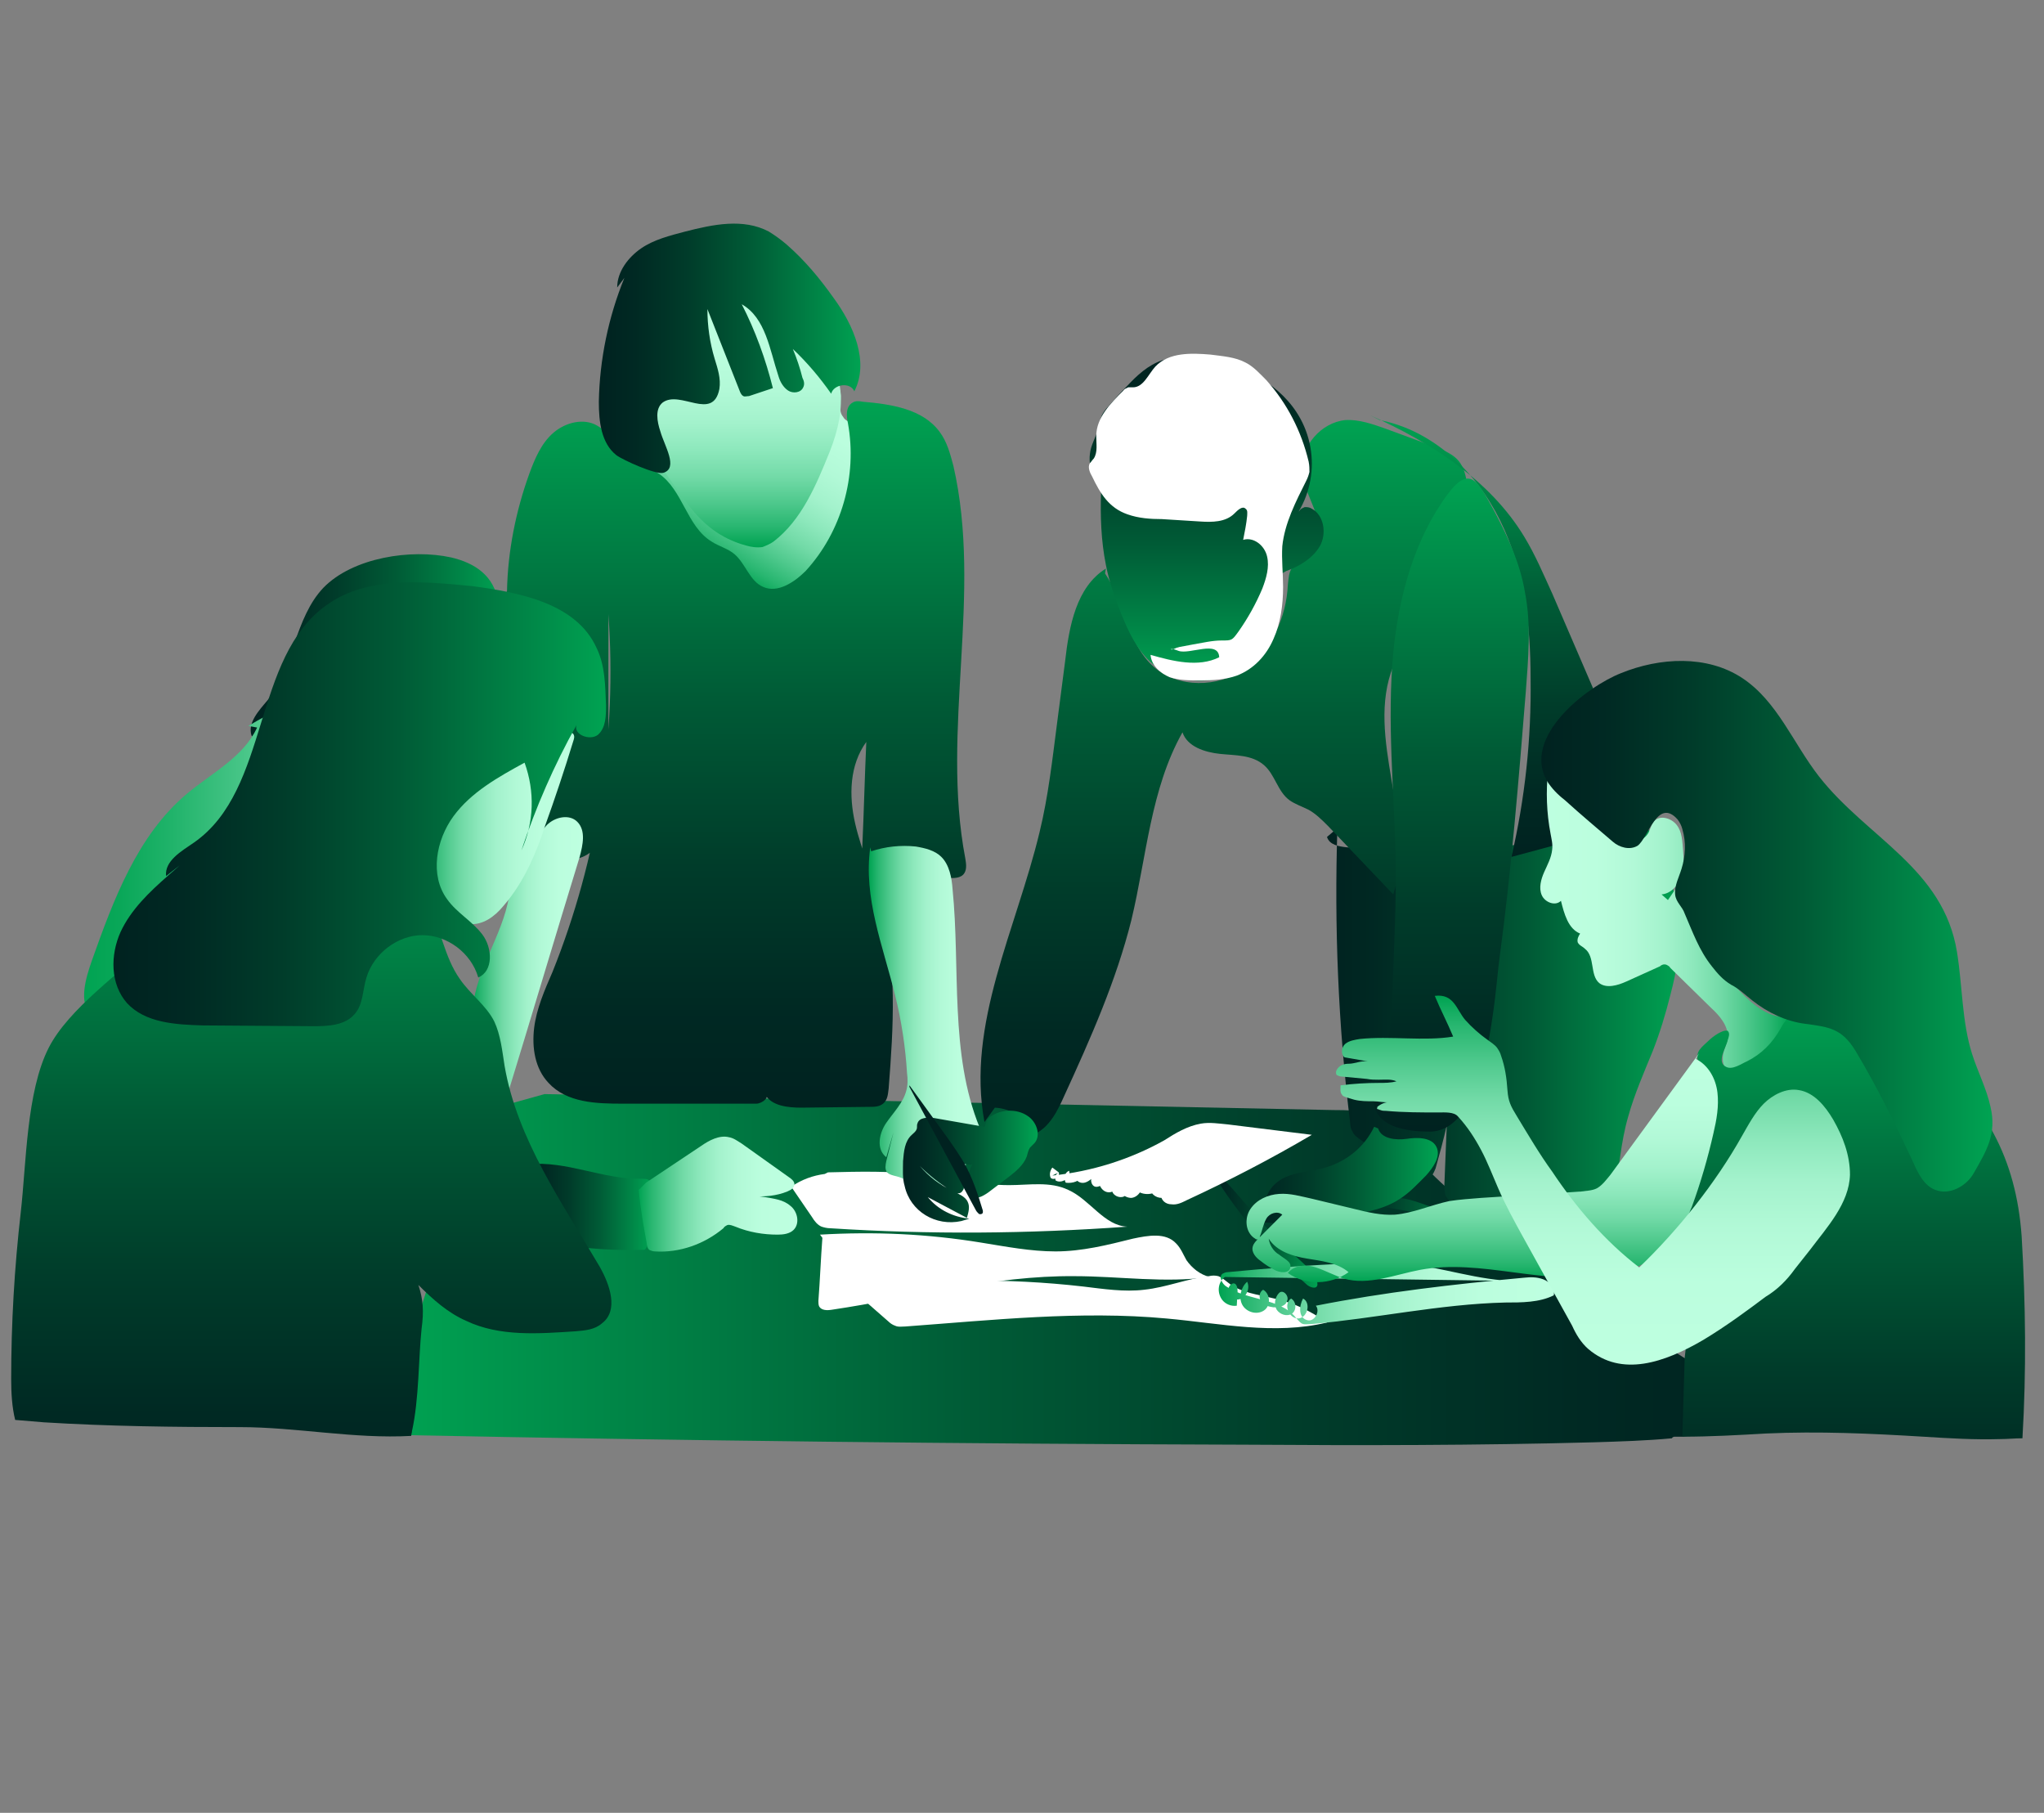 <?xml version="1.0" encoding="UTF-8"?>
<!-- Generator: Adobe Illustrator 27.1.0, SVG Export Plug-In . SVG Version: 6.00 Build 0)  -->
<svg xmlns="http://www.w3.org/2000/svg" xmlns:xlink="http://www.w3.org/1999/xlink" version="1.1" id="Calque_1" x="0px" y="0px" viewBox="0 0 256 227" style="enable-background:new 0 0 256 227;" xml:space="preserve">
<rect x="0" y="0" width="256" height="227" fill="#808080" stroke="none"/>
<style type="text/css">
	.st0{fill:url(#SVGID_1_);}
	.st1{fill:url(#SVGID_00000085941551367363339810000010313783391664605626_);}
	.st2{fill:url(#SVGID_00000106861317638718922640000012419938683125728903_);}
	.st3{fill:url(#SVGID_00000155147814690049499030000018337416743504840086_);}
	.st4{fill:url(#SVGID_00000059287151939140727980000012085673916188343446_);}
	.st5{fill:url(#SVGID_00000152235677712876758220000018085784904949058747_);}
	.st6{fill:url(#SVGID_00000024002452707181791340000000025203520153820820_);}
	.st7{fill:url(#SVGID_00000134213367786032179750000018297281522581210552_);}
	.st8{fill:url(#SVGID_00000099627032488759184530000004539097680241645238_);}
	.st9{fill:#FFFFFF;}
	.st10{fill:url(#SVGID_00000076587128920751476970000013417908201968848561_);}
	.st11{fill:url(#SVGID_00000176722371545345701720000011376089865980226457_);}
	.st12{fill:url(#SVGID_00000094588319879280915730000013851282980067710102_);}
	.st13{fill:url(#SVGID_00000085957137734031360830000015194116242219090324_);}
	.st14{fill:url(#SVGID_00000159453621177650488380000005742355926234034573_);}
	.st15{fill:url(#SVGID_00000040555987017767475330000007385799001038742462_);}
	.st16{fill:url(#SVGID_00000095309624610688454980000000212764920882646444_);}
	.st17{fill:url(#SVGID_00000106854838517540254210000012357851056457475755_);}
	.st18{fill:url(#SVGID_00000041980856186877669250000007044599909846347144_);}
	.st19{fill:url(#SVGID_00000178905342156480454330000009259510782928922511_);}
	.st20{fill:url(#SVGID_00000145757798777284243210000014640571308955217811_);}
	.st21{fill:url(#SVGID_00000095315630540231445600000016215804058411648143_);}
	.st22{fill:url(#SVGID_00000067193720621445893720000002266452387047935890_);}
	.st23{fill:url(#SVGID_00000182496362302639505670000015227072632843000480_);}
	.st24{fill:url(#SVGID_00000099635261550001404450000002796271047376990594_);}
	.st25{fill:url(#SVGID_00000132079622821277625350000017090962448265642650_);}
	.st26{fill:url(#SVGID_00000129170679904168625090000002618205151279122325_);}
	.st27{fill:url(#SVGID_00000057121693447954614260000016907391034308048544_);}
	.st28{fill:url(#SVGID_00000099625874444367656360000013134555034753448065_);}
	.st29{fill:url(#SVGID_00000021090503736935055320000012493488757093975742_);}
	.st30{fill:url(#SVGID_00000097464314674802758690000010039973949097853327_);}
	.st31{fill:url(#SVGID_00000142160869715201673520000001755418823345959854_);}
	.st32{fill:#002220;}
	.st33{fill:none;}
</style>
<linearGradient id="SVGID_1_" gradientUnits="userSpaceOnUse" x1="89.555" y1="156.87" x2="103.469" y2="180.97" gradientTransform="matrix(1 0 0 -1 0 228)">
	<stop offset="0" style="stop-color:#00A352"></stop>
	<stop offset="8.000000e-02" style="stop-color:#28B670"></stop>
	<stop offset="0.18" style="stop-color:#4FC98D"></stop>
	<stop offset="0.28" style="stop-color:#72DAA7"></stop>
	<stop offset="0.39" style="stop-color:#8DE8BC"></stop>
	<stop offset="0.5" style="stop-color:#A3F2CC"></stop>
	<stop offset="0.63" style="stop-color:#B2F9D7"></stop>
	<stop offset="0.78" style="stop-color:#BBFEDE"></stop>
	<stop offset="1" style="stop-color:#BEFFE0"></stop>
</linearGradient>
<path class="st0" d="M89.4,59.2l-5.5-0.5c-0.4,0-0.9-0.1-1.2,0.1C82.3,59,82.1,59.5,82,60c-0.2,1.5,0.7,3,1.9,4s2.5,1.7,3.7,2.7  c1.6,1.3,2.7,3.1,3.9,4.7c1.3,1.6,2.9,3.1,4.9,3.4c2.1,0.4,4.2-0.5,5.8-1.9c1.5-1.4,2.6-3.4,3.3-5.3c1.3-3.1,2-6.3,2.3-9.7  c0.2-1.8,0.1-3.8-1.3-4.9c-0.3-0.3-0.7-0.4-0.9-0.8c-0.6-0.7-0.3-1.7-0.3-2.6s-0.5-2.1-1.4-1.9c0.1,3.9-0.1,7.9-1.8,11.3  c-1,2-2.5,3.7-4.3,5c-0.7,0.5-1.4,0.9-2.2,0.9c-1.5,0.1-2.8-1.1-3.6-2.3c-0.9-1.2-1.6-2.6-3-3.4"></path>
<linearGradient id="SVGID_00000073717079610116129630000003882093511049861557_" gradientUnits="userSpaceOnUse" x1="222.71" y1="69.033" x2="49.125" y2="69.033" gradientTransform="matrix(1 0 0 -1 0 228)">
	<stop offset="0" style="stop-color:#002220"></stop>
	<stop offset="0.14" style="stop-color:#002923"></stop>
	<stop offset="0.34" style="stop-color:#003C2A"></stop>
	<stop offset="0.58" style="stop-color:#005B36"></stop>
	<stop offset="0.84" style="stop-color:#008647"></stop>
	<stop offset="1" style="stop-color:#00A352"></stop>
</linearGradient>
<path style="fill:url(#SVGID_00000073717079610116129630000003882093511049861557_);" d="M209.8,179.9c0.3,0,0.6,0,0.9,0  c4.1-0.5,8.1-1.3,12-2.7c-12-7-23.6-14.7-34.7-23c-3.7-2.8-7.5-5.7-10.7-9.4c-1.7-1.9-3.3-4-5.3-5c-1.6-0.8-3.3-0.8-5-0.8L68.2,137  l-4.3,1.2c-6.8,11.6-11.8,25-14.6,39.1c-0.1,0.6-0.2,1.4,0.1,1.9c0.3,0.4,0.8,0.5,1.3,0.5c35,0.7,70,1.1,105,1.2  c14.7,0.1,29.3,0.1,44-0.3c3.2-0.1,6.5-0.2,9.7-0.5C209.5,179.9,209.7,179.9,209.8,179.9z"></path>
<linearGradient id="SVGID_00000104667419026043752330000007254997067078145924_" gradientUnits="userSpaceOnUse" x1="166.285" y1="97.665" x2="210.415" y2="97.665" gradientTransform="matrix(1 0 0 -1 0 228)">
	<stop offset="0" style="stop-color:#002220"></stop>
	<stop offset="0.14" style="stop-color:#002923"></stop>
	<stop offset="0.34" style="stop-color:#003C2A"></stop>
	<stop offset="0.58" style="stop-color:#005B36"></stop>
	<stop offset="0.84" style="stop-color:#008647"></stop>
	<stop offset="1" style="stop-color:#00A352"></stop>
</linearGradient>
<path style="fill:url(#SVGID_00000104667419026043752330000007254997067078145924_);" d="M167.5,103.7c-0.4,12.3,0.1,24.7,1.6,36.9  c0,0.4,0.1,0.8,0.3,1.1c0.2,0.5,0.7,0.8,1.1,1.1c2.5,1.7,5,3.2,7.7,4.5c0.2,0.1,0.4,0.2,0.6,0.2c0.5,0,0.8-0.7,1-1.2  c0.5-1.8,1-3.6,1.4-5.4l-0.3,7.5c0,0.5,0,1,0.2,1.4c0.2,0.3,0.4,0.6,0.7,0.8l4.2,3.6c1.6,1.3,3.2,2.7,5,3.6c1.3,0.6,2.7,1,4.1,1.4  c0.7,0.2,1.5,0.4,2.2,0.1c0.5-0.2,0.8-0.6,1.2-0.9c2.1-2.5,3.1-5.7,3.7-8.9c0.6-3.2,0.8-6.5,1.7-9.6c0.8-2.9,2-5.6,3.1-8.3  c0.9-2.3,1.6-4.6,2.2-7c0.8-3,1.3-6,1.1-9.1c-0.2-2.5-0.9-4.9-1.7-7.2c-0.9-2.6-2.2-5.5-4.8-6.6c-2-0.8-4.3-0.2-6.3,0.7  c-2,0.9-3.8,2.2-5.8,2.9c-1.7,0.6-3.5,0.7-5.2,0.9c-5.9,0.4-11.9,0.4-17.8-0.1c-1-0.1-2.2-0.3-2.5-1.3"></path>
<linearGradient id="SVGID_00000065042296456733479570000002008628883924910244_" gradientUnits="userSpaceOnUse" x1="31.465" y1="144.167" x2="62.804" y2="144.167" gradientTransform="matrix(1 0 0 -1 0 228)">
	<stop offset="0" style="stop-color:#002220"></stop>
	<stop offset="0.14" style="stop-color:#002923"></stop>
	<stop offset="0.34" style="stop-color:#003C2A"></stop>
	<stop offset="0.58" style="stop-color:#005B36"></stop>
	<stop offset="0.84" style="stop-color:#008647"></stop>
	<stop offset="1" style="stop-color:#00A352"></stop>
</linearGradient>
<path style="fill:url(#SVGID_00000065042296456733479570000002008628883924910244_);" d="M40.5,73.6c3.7-3.8,11-4.9,16-3.8  c3,0.7,5.4,2.3,5.9,5.6c0.5,3,0.8,7.1-0.5,9.9c-1.2,2.5-3.3,4.5-5.4,6.4c-3.5,3.1-7.5,6.2-12.2,6.6c-4.9,0.4-9.6-2.4-12.8-6.2  c-0.5-1.6,0.9-3.1,2-4.4C36.8,83.5,36.9,77.4,40.5,73.6z"></path>
<linearGradient id="SVGID_00000059998740614833874920000012831911780953613449_" gradientUnits="userSpaceOnUse" x1="61.409" y1="126.917" x2="65.059" y2="126.917" gradientTransform="matrix(1 0 0 -1 0 228)">
	<stop offset="0" style="stop-color:#00DDEF"></stop>
	<stop offset="0.94" style="stop-color:#002220"></stop>
</linearGradient>
<path style="fill:url(#SVGID_00000059998740614833874920000012831911780953613449_);" d="M64.5,98.2c-2.2,1-3.5,3.7-3,6.1l3.3-5.5  c0.1-0.2,0.3-0.4,0.2-0.7c-0.1-0.2-0.4-0.4-0.5-0.2"></path>
<linearGradient id="SVGID_00000057116171624684567710000013357410024919948183_" gradientUnits="userSpaceOnUse" x1="91.933" y1="89.337" x2="91.933" y2="177.714" gradientTransform="matrix(1 0 0 -1 0 228)">
	<stop offset="0" style="stop-color:#002220"></stop>
	<stop offset="0.14" style="stop-color:#002923"></stop>
	<stop offset="0.34" style="stop-color:#003C2A"></stop>
	<stop offset="0.58" style="stop-color:#005B36"></stop>
	<stop offset="0.84" style="stop-color:#008647"></stop>
	<stop offset="1" style="stop-color:#00A352"></stop>
</linearGradient>
<path style="fill:url(#SVGID_00000057116171624684567710000013357410024919948183_);" d="M63.5,74c0.1-5,1.1-10,2.8-14.7  c0.7-1.9,1.5-3.8,3-5.1s3.8-1.9,5.5-0.9c1.6,0.9,2.3,2.8,3.8,4c1.2,0.9,2.7,1.2,3.9,2c3,2,3.5,6.6,6.6,8.5c0.9,0.6,2.1,0.9,2.9,1.6  c1.4,1.2,1.9,3.4,3.6,4.1c1.8,0.8,3.9-0.6,5.3-2c4.5-4.9,6.5-11.9,5.3-18.5c-0.2-0.9-0.3-2.1,0.6-2.6c0.3-0.2,0.8-0.2,1.2-0.1  c3.6,0.3,7.6,0.9,9.7,3.8c0.9,1.2,1.3,2.7,1.7,4.2c3.7,16.1-1.6,33,1.5,49.2c0.1,0.6,0.2,1.3-0.1,1.8c-0.4,0.7-1.4,0.7-2.2,0.6  l-6.9-0.3c-1.2-0.1-2.6-0.2-3.3-1.2c-0.4-0.7-0.4-1.6-0.4-2.4c0.2-4.4,0.3-8.7,0.5-13.1c-2.1,2.9-2.2,6.7-1.4,10.2s2.3,6.7,3.2,10.1  c2.1,7.5,1.6,15.4,1,23.1c-0.1,0.7-0.1,1.4-0.7,1.9c-0.5,0.4-1.1,0.4-1.8,0.4l-8.4,0.1c-1.7,0-3.8-0.2-4.6-1.7  c0.7,0.3-0.3,1.2-1.1,1.2L78,138.2c-3.3,0-7-0.1-9.3-2.6c-1.7-1.8-2.1-4.4-1.8-6.9c0.3-2.4,1.3-4.7,2.3-7c5.7-14.2,8.1-29.6,7-44.8  l0,22.6c0,1.9,0,3.8-0.8,5.4c-0.8,1.7-2.6,3-4.4,2.6c-2.4-0.5-3.3-3.5-3.7-6l-4.2-26.4"></path>
<linearGradient id="SVGID_00000042730843236407703300000017606665072679603077_" gradientUnits="userSpaceOnUse" x1="153.354" y1="86.146" x2="153.354" y2="175.709" gradientTransform="matrix(1 0 0 -1 0 228)">
	<stop offset="0" style="stop-color:#002220"></stop>
	<stop offset="0.14" style="stop-color:#002923"></stop>
	<stop offset="0.34" style="stop-color:#003C2A"></stop>
	<stop offset="0.58" style="stop-color:#005B36"></stop>
	<stop offset="0.84" style="stop-color:#008647"></stop>
	<stop offset="1" style="stop-color:#00A352"></stop>
</linearGradient>
<path style="fill:url(#SVGID_00000042730843236407703300000017606665072679603077_);" d="M138.5,71.2c-3.7,2.3-4.6,7.2-5.1,11.6  l-1,7.7c-0.6,4.6-1.1,9.2-2.2,13.7c-2.9,12.1-9.2,24.1-6.9,36.3l1.3-1.8c2.1,0.1,4,1.4,5,3.3c1.9-0.9,2.9-3,3.7-4.8  c3.3-7.2,6.5-14.4,8.4-22c1.9-7.9,2.4-16.4,6.4-23.5c0.6,1.8,2.8,2.5,4.7,2.7c1.9,0.2,4,0.1,5.5,1.4c1.4,1.2,1.7,3.3,3.2,4.4  c0.7,0.5,1.6,0.8,2.4,1.2c0.9,0.5,1.7,1.3,2.4,2l8.2,8.6c3-9.2-3.6-19.6,0-28.6c1.5-3.7,4.5-6.6,6.5-10.1c2.1-3.7,3.1-7.9,2.8-12.1  c-0.1-1.1-0.3-2.3-0.9-3.2c-0.8-1.2-2.3-1.7-3.6-2.2l-5.7-2.1c-1.7-0.6-3.4-1.2-5.1-1.1c-3,0.3-5.6,3.2-5.4,6.3  c0.1,2,1.2,3.8,1.8,5.7c0.6,1.9,0.4,4.4-1.3,5.4c-0.6,0.3-1.3,0.5-1.7,1c-0.5,0.6-0.5,1.4-0.6,2.2c-0.2,4.1-2,8.2-5.4,10.6  c-3.4,2.3-8.3,2.4-11.4-0.3c-3.3-2.9-3.6-8-6.1-11.7"></path>
<linearGradient id="SVGID_00000181077819679962328520000016921658937344529818_" gradientUnits="userSpaceOnUse" x1="188.446" y1="120.641" x2="188.446" y2="175.956" gradientTransform="matrix(1 0 0 -1 0 228)">
	<stop offset="0" style="stop-color:#002220"></stop>
	<stop offset="0.14" style="stop-color:#002923"></stop>
	<stop offset="0.34" style="stop-color:#003C2A"></stop>
	<stop offset="0.58" style="stop-color:#005B36"></stop>
	<stop offset="0.84" style="stop-color:#008647"></stop>
	<stop offset="1" style="stop-color:#00A352"></stop>
</linearGradient>
<path style="fill:url(#SVGID_00000181077819679962328520000016921658937344529818_);" d="M171.6,52c7.6,3.4,15,8.1,19.3,15.2  c1.4,2.3,2.4,4.7,3.5,7.1l10,23.2c0.7,1.7,1.4,3.9,0.1,5.3c-0.6,0.6-1.4,0.8-2.2,1l-13,3.5c1.7-7.3,2.5-14.8,2.4-22.3  c0-6.8-0.8-13.7-3.8-19.8c-3-6.1-8.4-11.3-15.1-12.6"></path>
<linearGradient id="SVGID_00000063615451497296319480000008719793807145494441_" gradientUnits="userSpaceOnUse" x1="151.12" y1="183.564" x2="151.12" y2="142.822" gradientTransform="matrix(1 0 0 -1 0 228)">
	<stop offset="0" style="stop-color:#002220"></stop>
	<stop offset="0.14" style="stop-color:#002923"></stop>
	<stop offset="0.34" style="stop-color:#003C2A"></stop>
	<stop offset="0.58" style="stop-color:#005B36"></stop>
	<stop offset="0.84" style="stop-color:#008647"></stop>
	<stop offset="1" style="stop-color:#00A352"></stop>
</linearGradient>
<path style="fill:url(#SVGID_00000063615451497296319480000008719793807145494441_);" d="M137.9,61.6c-0.1,3,0,6.1,0.6,9.1  c0.4,2.1,1.1,4.1,1.9,6.1c0.9,2.2,1.9,4.4,3.6,6c1.9,1.7,4.4,2.6,7,2.4c2.5-0.2,4.9-1.4,6.6-3.3c2.1-2.4,3.1-5.6,2.6-8.8  c-0.1-0.3-0.1-0.6,0-0.9c0.2-0.4,0.6-0.5,0.9-0.7c1.7-0.6,3.3-1.6,4.2-3.1c0.9-1.6,0.5-3.9-1-4.7c-0.3-0.2-0.6-0.2-0.9-0.2  c-0.2,0.1-0.5,0.2-0.6,0.4c-0.6,0.6-1.1,1.2-1.5,2c4-4.5,4-11.2,0-15.7c-1.5-1.7-3.4-2.9-5.3-4.1c-0.8-0.5-1.5-0.9-2.4-1.2  c-1.5-0.5-3.2-0.5-4.8-0.3c-1.1,0.1-2.1,0.2-3.2,0.5c-1.8,0.6-3.2,1.9-4.5,3.3c-0.8,0.8-1.6,1.7-2.3,2.5c-0.3,0.3-0.6,0.7-0.8,1.1  c-0.2,0.5-0.3,1-0.4,1.5c-0.3,1.2-1,2.2-1.1,3.4C136.3,58.6,137.1,60.1,137.9,61.6"></path>
<path class="st9" d="M141.2,64.4c1.4,0.5,2.9,0.6,4.3,0.6l4.8,0.3c1.5,0.1,3.2,0.1,4.3-1c0.4-0.4,1-1,1.4-0.6  c0.3,0.2,0.2,0.6,0.2,0.9c-0.1,1-0.3,2-0.5,3c1.3-0.4,2.7,0.7,3,2.1c0.3,1.3-0.1,2.7-0.6,4c-0.8,1.9-1.8,3.7-3,5.4  c-0.8,1.1-0.8,1.1-2.1,1.1c-1.2,0-2.4,0.3-3.6,0.5l-1.6,0.3c-0.1,0-0.3,0.1-0.4,0.1c-0.3,0.1-0.5,0.3-0.8,0.2c0.3-0.1,0.7,0.1,1,0.2  c1.4,0.5,5-1.4,5.1,0.8c-2.6,1.3-5.8,0.5-8.6-0.3c0.1,1.3,1.2,2.3,2.4,2.8c1.2,0.4,2.5,0.4,3.8,0.4c1.6,0,3.2-0.1,4.6-0.6  c2.1-0.8,3.7-2.5,4.6-4.6c0.9-2,1.2-4.3,1.2-6.5c0-1.7-0.2-3.4-0.1-5.1c0.3-2.9,1.7-5.6,3-8.2c0.2-0.4,0.3-0.7,0.4-1.1  c0-0.4,0-0.8-0.1-1.3c-0.9-3.8-2.7-7.3-5.3-10.2c-0.8-0.8-1.6-1.7-2.6-2.2c-1.3-0.7-2.9-0.8-4.4-1c-2.4-0.2-5.2-0.3-6.9,1.5  c-0.9,1-1.5,2.6-2.8,2.6c-0.2,0-0.4,0-0.6,0c-0.2,0.1-0.5,0.2-0.6,0.4c-1.6,1.6-3.4,3.4-3.4,5.7c0,1,0.2,2-0.3,2.8  c-0.2,0.2-0.3,0.4-0.5,0.6c-0.3,0.5,0,1.2,0.3,1.7C137.8,61.8,138.9,63.6,141.2,64.4z"></path>
<linearGradient id="SVGID_00000006670883091147503940000003045162152512682651_" gradientUnits="userSpaceOnUse" x1="224.225" y1="112.771" x2="193.038" y2="112.771" gradientTransform="matrix(1 0 0 -1 0 228)">
	<stop offset="0" style="stop-color:#00A352"></stop>
	<stop offset="8.000000e-02" style="stop-color:#28B670"></stop>
	<stop offset="0.18" style="stop-color:#4FC98D"></stop>
	<stop offset="0.28" style="stop-color:#72DAA7"></stop>
	<stop offset="0.39" style="stop-color:#8DE8BC"></stop>
	<stop offset="0.5" style="stop-color:#A3F2CC"></stop>
	<stop offset="0.63" style="stop-color:#B2F9D7"></stop>
	<stop offset="0.78" style="stop-color:#BBFEDE"></stop>
	<stop offset="1" style="stop-color:#BEFFE0"></stop>
</linearGradient>
<path style="fill:url(#SVGID_00000006670883091147503940000003045162152512682651_);" d="M199.5,103.1c1,1,2.1,1.9,3.4,2.3  c1.3,0.4,3,0,3.6-1.2c0.2-0.4,0.3-0.9,0.6-1.3c0.7-0.9,2.2-0.5,2.9,0.4c0.7,0.9,0.7,2.1,0.8,3.2s0.1,2.3-0.3,3.4  c-0.4,1.1-1.3,2-2.4,2.1l0.8,0.7l1.3-1.9c0.8,5.1,4.1,9.5,7.7,13.3c1.7,1.8,3.9,3.6,6.3,3.2c-1.2,2.8-3.4,5.1-6.1,6.5  c-0.5,0.3-1.1,0.5-1.6,0.2c-0.7-0.3-0.8-1.2-0.7-1.9c0.1-0.7,0.5-1.4,0.6-2.1c0.1-1.5-1-2.8-2.1-3.8l-5.1-5  c-0.1-0.2-0.3-0.3-0.5-0.4c-0.3-0.1-0.6,0-0.8,0.2l-4.2,1.9c-1.1,0.5-2.5,0.9-3.4,0.2c-1.2-1-0.5-3.3-1.8-4.3  c-0.3-0.3-0.7-0.4-0.9-0.8c-0.1-0.4,0.1-0.8,0.3-1.1c-1.5-0.6-2-2.5-2.4-4.1c-0.7,0.7-2,0.2-2.4-0.7c-0.4-0.9-0.1-2,0.3-2.9  c0.4-0.9,0.9-1.8,1-2.8c0.1-0.7-0.1-1.4-0.2-2c-0.5-2.6-0.6-5.3-0.3-8C194,96.3,197.4,101.2,199.5,103.1z"></path>
<linearGradient id="SVGID_00000013158972208990576400000017461372630558626968_" gradientUnits="userSpaceOnUse" x1="231.479" y1="33.026" x2="231.479" y2="102.522" gradientTransform="matrix(1 0 0 -1 0 228)">
	<stop offset="0" style="stop-color:#002220"></stop>
	<stop offset="0.14" style="stop-color:#002923"></stop>
	<stop offset="0.34" style="stop-color:#003C2A"></stop>
	<stop offset="0.58" style="stop-color:#005B36"></stop>
	<stop offset="0.84" style="stop-color:#008647"></stop>
	<stop offset="1" style="stop-color:#00A352"></stop>
</linearGradient>
<path style="fill:url(#SVGID_00000013158972208990576400000017461372630558626968_);" d="M212.2,152.3c0.8-1.1,1.5-2.7,2.4-3.7  c0.8-0.9,1.8-1.6,2.5-2.6c0.7-0.9,1.4-1.9,2.2-2.8c1.1-1.2,2.5-2,3.9-2.8c0.9-0.5,1.8-1.1,2.8-1.4c1-0.3,1.5-0.4,2.2,0.5  c1.2,1.5,2,3.3,2.7,5.1c2.1,5.2-2,7.5-5.3,11.2c-3.5,3.8-7.3,7.5-11.9,10.1c-0.9,0.5-1.8,1-2.3,2c-0.3,0.6-0.3,1.4-0.4,2.1  c-0.1,3.3-0.2,6.6-0.3,9.9c3.5,0,7-0.2,10.5-0.4c6.6-0.3,13.1,0,19.7,0.4c3.2,0.2,6.4,0.4,9.6,0.3c0.9,0,1.9-0.1,2.8-0.1  c0.5-8.4,0.4-16.9-0.1-25.3c-0.7-9.8-4.6-16.8-12.1-23c-4.1-3.4-14.2-10.2-18.1-3c-1,1.8-2.4,3.2-4.2,4.1c-0.7,0.3-1.8,1.1-2.6,0.7  c-1.3-0.6,0-2.4,0.2-3.4c0.1-0.3,0.3-0.8,0-1.1c-0.3-0.2-1,0.2-1.2,0.3c-0.5,0.3-0.9,0.6-1.3,1c-1.2,1.1-1.6,1.4-1.1,3  c0.4,1.2,1,2.3,1.2,3.6c0.2,1.8-0.8,3.5-1.6,5.1c-2.2,4.3-3.2,9.1-3.1,14C210.3,154.8,211.3,153.6,212.2,152.3z"></path>
<linearGradient id="SVGID_00000122719583741255239850000006891634150841589147_" gradientUnits="userSpaceOnUse" x1="168.522" y1="74.767" x2="184.332" y2="74.767" gradientTransform="matrix(1 0 0 -1 0 228)">
	<stop offset="0" style="stop-color:#002220"></stop>
	<stop offset="0.14" style="stop-color:#002923"></stop>
	<stop offset="0.34" style="stop-color:#003C2A"></stop>
	<stop offset="0.58" style="stop-color:#005B36"></stop>
	<stop offset="0.84" style="stop-color:#008647"></stop>
	<stop offset="1" style="stop-color:#00A352"></stop>
</linearGradient>
<path style="fill:url(#SVGID_00000122719583741255239850000006891634150841589147_);" d="M168.6,150.3c2.2,0.4,4.4-0.5,6.6-0.3  c1.2,0.1,2.3,0.5,3.4,0.9l5.7,2c-4.7,2.4-9.8,3.7-15.1,3.7c-0.3,0-0.6,0-0.7-0.3l15.4-3.3"></path>
<linearGradient id="SVGID_00000025443474959756886210000017865087588960863148_" gradientUnits="userSpaceOnUse" x1="115.181" y1="84.114" x2="122.497" y2="84.114" gradientTransform="matrix(1 0 0 -1 0 228)">
	<stop offset="0" style="stop-color:#00DDEF"></stop>
	<stop offset="0.94" style="stop-color:#002220"></stop>
</linearGradient>
<path style="fill:url(#SVGID_00000025443474959756886210000017865087588960863148_);" d="M115.2,135.6c1.7,6,4.2,11.8,7.3,17.2  c-0.3-3.2-2.2-5.9-3.6-8.8c-1.2-2.5-1.9-5.1-2.3-7.8c-0.1-0.4-0.1-0.9-0.4-1.1c-0.3-0.3-0.9-0.1-0.9,0.3c0.1,0.4,0.9,0.2,0.8-0.2"></path>
<linearGradient id="SVGID_00000109723600912406604770000002797070243502765244_" gradientUnits="userSpaceOnUse" x1="151.722" y1="74.01" x2="165.112" y2="74.01" gradientTransform="matrix(1 0 0 -1 0 228)">
	<stop offset="0" style="stop-color:#002220"></stop>
	<stop offset="0.14" style="stop-color:#002923"></stop>
	<stop offset="0.34" style="stop-color:#003C2A"></stop>
	<stop offset="0.58" style="stop-color:#005B36"></stop>
	<stop offset="0.84" style="stop-color:#008647"></stop>
	<stop offset="1" style="stop-color:#00A352"></stop>
</linearGradient>
<path style="fill:url(#SVGID_00000109723600912406604770000002797070243502765244_);" d="M152,147.1c3.2,5.1,7.1,9.7,11.6,13.7  c0.4,0.4,1.3,0.7,1.4,0.1c0-0.2,0-0.4-0.1-0.6c-0.7-1.4-2-2.4-3.2-3.5c-2.7-2.4-4.9-5.2-7.3-7.9c-0.8-0.9-1.7-1.8-2.8-2.3l0.5,0.6"></path>
<linearGradient id="SVGID_00000057115330277003536160000013255774638007682239_" gradientUnits="userSpaceOnUse" x1="59.066" y1="106.585" x2="73.052" y2="106.585" gradientTransform="matrix(1 0 0 -1 0 228)">
	<stop offset="0" style="stop-color:#00A352"></stop>
	<stop offset="8.000000e-02" style="stop-color:#28B670"></stop>
	<stop offset="0.18" style="stop-color:#4FC98D"></stop>
	<stop offset="0.28" style="stop-color:#72DAA7"></stop>
	<stop offset="0.39" style="stop-color:#8DE8BC"></stop>
	<stop offset="0.5" style="stop-color:#A3F2CC"></stop>
	<stop offset="0.63" style="stop-color:#B2F9D7"></stop>
	<stop offset="0.78" style="stop-color:#BBFEDE"></stop>
	<stop offset="1" style="stop-color:#BEFFE0"></stop>
</linearGradient>
<path style="fill:url(#SVGID_00000057115330277003536160000013255774638007682239_);" d="M63.9,110.2c0.1,5.3-3.8,10-4.6,15.3  c-0.3,2.1-0.2,4.2,0,6.3c0.3,2.9,0.8,5.8,1.5,8.6c1.4,0.1,2.2-1.5,2.6-2.8c3.1-10.1,6.1-20.2,9.2-30.3c0.4-1.5,0.8-3.3-0.3-4.4  c-1-1-2.8-0.6-3.8,0.4c-1,1-1.5,2.4-2,3.7c-0.5,1.3-1,2.7-2.2,3.6"></path>
<linearGradient id="SVGID_00000039105276911109685280000000321637640307951017_" gradientUnits="userSpaceOnUse" x1="92.271" y1="159.514" x2="92.271" y2="190.647" gradientTransform="matrix(1 0 0 -1 0 228)">
	<stop offset="0" style="stop-color:#00A352"></stop>
	<stop offset="8.000000e-02" style="stop-color:#28B670"></stop>
	<stop offset="0.18" style="stop-color:#4FC98D"></stop>
	<stop offset="0.28" style="stop-color:#72DAA7"></stop>
	<stop offset="0.39" style="stop-color:#8DE8BC"></stop>
	<stop offset="0.5" style="stop-color:#A3F2CC"></stop>
	<stop offset="0.63" style="stop-color:#B2F9D7"></stop>
	<stop offset="0.78" style="stop-color:#BBFEDE"></stop>
	<stop offset="1" style="stop-color:#BEFFE0"></stop>
</linearGradient>
<path style="fill:url(#SVGID_00000039105276911109685280000000321637640307951017_);" d="M79.4,53c0.4,1.3,1.1,2.5,1.9,3.5  c3.9,4.6,5.6,10,12.1,11.8c0.7,0.2,1.4,0.3,2.1,0.2c0.5-0.2,1-0.4,1.4-0.7c3.5-2.7,5.3-7,7-11.2c2.2-5.5,2.3-11-3-14.9  c-5-3.8-8.7-5.5-15.2-3.1c-0.8,0.3-1.6,0.7-2.2,1.3c-0.5,0.5-0.8,1.2-1.1,1.9C81.4,44.2,78.5,50.2,79.4,53z"></path>
<linearGradient id="SVGID_00000155860459207214704290000009343258192854844824_" gradientUnits="userSpaceOnUse" x1="74.953" y1="184.215" x2="107.873" y2="184.215" gradientTransform="matrix(1 0 0 -1 0 228)">
	<stop offset="0" style="stop-color:#002220"></stop>
	<stop offset="0.14" style="stop-color:#002923"></stop>
	<stop offset="0.34" style="stop-color:#003C2A"></stop>
	<stop offset="0.58" style="stop-color:#005B36"></stop>
	<stop offset="0.84" style="stop-color:#008647"></stop>
	<stop offset="1" style="stop-color:#00A352"></stop>
</linearGradient>
<path style="fill:url(#SVGID_00000155860459207214704290000009343258192854844824_);" d="M78.2,34.8c-2,4.9-3.1,10.2-3.2,15.5  c0,2.5,0.3,5.2,2.2,6.7c0.8,0.6,5,2.5,5.9,2.2c1.9-0.6,0.1-3.4-0.4-5.2c-0.4-1.2-0.7-2.8,0.3-3.6c2.2-1.6,6.3,2.4,7.1-1.7  c0.2-1.3-0.2-2.5-0.6-3.8c-0.6-2-0.9-4.1-0.9-6.2c1.4,3.5,2.7,6.9,4.1,10.4c0.1,0.2,0.2,0.4,0.4,0.5s0.4,0,0.7,0l3-1  c-0.9-3.6-2.2-7.2-3.9-10.5c3,1.7,3.5,5.7,4.6,9c0.2,0.7,0.6,1.4,1.2,1.8c0.6,0.4,1.6,0.3,1.9-0.4c0.2-0.4,0.1-0.8-0.1-1.2  c-0.3-1.2-0.7-2.4-1.2-3.6c1.8,1.7,3.4,3.6,4.8,5.6c0.3-1.2,2.4-1.5,2.9-0.3c1.9-3.7-0.1-8.3-2.6-11.7c-1.7-2.4-3.6-4.7-5.9-6.7  c-0.7-0.6-1.4-1.1-2.2-1.6c-3.2-1.7-7-0.9-10.5,0c-1.9,0.5-3.9,1-5.5,2.1s-3,2.9-3,4.9"></path>
<path class="st9" d="M102.7,154.6c6.8-0.4,13.5-0.1,20.2,1c3.1,0.5,6.2,1.1,9.3,1.1c3.3,0,6.5-0.8,9.7-1.6c1.9-0.4,4.1-0.8,5.4,0.6  c0.6,0.6,0.9,1.4,1.3,2.1c0.7,1,1.7,1.8,2.9,2.1c-5.6,0.8-11.3-0.1-16.9-0.1c-10.2-0.1-20.3,2.7-30.4,4.2c-0.6,0.1-1.3,0.1-1.6-0.4  c-0.1-0.2-0.1-0.5-0.1-0.7c0.2-2.6,0.3-5.3,0.5-7.9"></path>
<path class="st9" d="M108.1,162.7l3.2,2.8c0.2,0.2,0.5,0.4,0.8,0.5c0.4,0.2,0.9,0.1,1.3,0.1c10.9-0.8,21.9-2,32.7-1  c6.7,0.6,13.5,2.1,20.1,0.5c-2-1.4-4.2-2.5-6.6-3c-2-0.5-4.2-0.7-5.8-2c-0.4-0.3-0.7-0.6-1.2-0.8c-0.4-0.1-0.8-0.1-1.2,0  c-2.7,0.3-5.3,1.4-8.1,1.7c-2.5,0.3-5.1-0.1-7.6-0.4c-9.6-1.1-19.4-1-29,0.4"></path>
<linearGradient id="SVGID_00000037678112477077116030000004008911539210196408_" gradientUnits="userSpaceOnUse" x1="152.673" y1="66.094" x2="194.714" y2="66.094" gradientTransform="matrix(1 0 0 -1 0 228)">
	<stop offset="0" style="stop-color:#00A352"></stop>
	<stop offset="8.000000e-02" style="stop-color:#28B670"></stop>
	<stop offset="0.18" style="stop-color:#4FC98D"></stop>
	<stop offset="0.28" style="stop-color:#72DAA7"></stop>
	<stop offset="0.39" style="stop-color:#8DE8BC"></stop>
	<stop offset="0.5" style="stop-color:#A3F2CC"></stop>
	<stop offset="0.63" style="stop-color:#B2F9D7"></stop>
	<stop offset="0.78" style="stop-color:#BBFEDE"></stop>
	<stop offset="1" style="stop-color:#BEFFE0"></stop>
</linearGradient>
<path style="fill:url(#SVGID_00000037678112477077116030000004008911539210196408_);" d="M153.4,159.9c-0.9,0.7-1,2-0.3,2.9  c0.4,0.5,1.1,0.8,1.8,0.7l0.1-1.8c0-0.4-0.1-1-0.5-1c-0.1,0-0.3,0.1-0.4,0.2c-0.7,0.7,0.2,2,1.1,1.8c0.9-0.2,1.4-1.4,1-2.2  c-0.8,0.7-1.1,2-0.6,2.9c0.5,0.9,1.8,1.3,2.7,0.7s0.8-2.1-0.1-2.6c-0.5,0.3-0.6,1-0.2,1.5c0.3,0.5,0.9,0.6,1.5,0.7  c0.7,0,1.5-0.1,1.7-0.8c0.3-0.6-0.5-1.5-1-1c-0.5,0.5-0.7,1.4-0.3,2.1c0.4,0.6,1.3,0.9,1.9,0.5c0.6-0.4,0.6-1.5-0.1-1.9  c-1,0.7-0.3,2.5,0.9,2.5c1.2-0.1,1.6-2,0.6-2.5c-0.5,0.9-0.6,2.4,0.5,2.7c0.9,0.3,1.7-1.1,1.1-1.8c8.6-1.7,17.3-2.7,26-3.5  c0.9-0.1,1.7-0.1,2.5,0.2s1.5,1.1,1.3,2c-1.8,0.9-4,0.9-6.1,0.9c-8.2,0.2-16.2,2-24.3,2.7c-0.4,0-0.9,0.1-1.2-0.1  c-0.3-0.2-0.5-0.5-0.7-0.7c-2-2.5-6-2.1-8.7-3.9c-0.5-0.3-1-1.2-0.5-1.6c0.2-0.1,0.4-0.2,0.6-0.2c5.2-0.5,10.4-0.9,15.6-1.1  c2.1-0.1,4.3-0.2,6.4,0c4.8,0.4,9.5,2.2,14.3,2.2"></path>
<path class="st9" d="M132.6,146.8l-0.8-0.6c-0.3,0.4-0.4,0.9-0.2,1.3C132.1,147.9,132.8,147.2,132.6,146.8c-0.4,0.2-0.5,0.6-0.4,1  c0.7,0.5,2-0.3,1.7-1.2c-0.5,0.2-0.7,0.8-0.5,1.3c0,0.1,0.1,0.2,0.1,0.2c0.9,0.1,1.7-0.2,2.2-0.9c0-0.5-1-0.5-1,0.1s0.6,0.9,1.1,0.8  c0.5-0.1,0.9-0.5,1.3-0.8c-0.7,0-0.5,1.2,0.1,1.3c0.6,0.1,1.2-0.5,1.4-1.1l-0.9-0.1c-0.3,0.8,0.3,1.9,1.2,1.9c0.9,0,1.5-1.3,0.8-1.8  c-0.5,0.5-0.7,1.3-0.3,1.9c0.4,0.6,1.4,0.7,1.7,0.1c0.4-0.6-0.3-1.5-0.9-1.2c-0.2,0.9,0.6,1.7,1.5,1.7c0.9-0.1,1.5-1.1,1.3-1.9  c-0.4,0.2-0.6,0.6-0.6,1c0.9,0.7,2.5,0.5,3.1-0.5c-0.5-0.2-1-0.2-1.5,0c0,0.8,0.7,1.4,1.5,1.4c0.6,0,1-0.4,1.3-0.9  c-0.4-0.5-1.4-0.1-1.4,0.5c0,0.7,0.6,1.2,1.3,1.2c0.7,0.1,1.3-0.2,1.9-0.5c5.4-2.5,10.6-5.2,15.7-8.2l-10.5-1.3  c-1.1-0.1-2.3-0.3-3.4-0.1c-1.7,0.3-3.2,1.2-4.6,2.1c-4.3,2.4-9.1,3.9-14,4.4"></path>
<path class="st9" d="M103.7,146.8c3.9-0.1,7.9-0.2,11.8,0.3c3.6,0.4,7.2,1.3,10.9,1.3c2.5,0,5.1-0.5,7.4,0.6  c2.7,1.2,4.5,4.5,7.4,4.6c-12.4,0.9-24.8,1-37.2,0.2c-0.4,0-0.8-0.1-1.1-0.2c-0.5-0.2-0.9-0.7-1.2-1.2l-2.6-3.8  c1.3-0.9,2.7-1.4,4.2-1.6"></path>
<linearGradient id="SVGID_00000183971075019816872830000012754148100769890207_" gradientUnits="userSpaceOnUse" x1="108.84" y1="100.766" x2="123.146" y2="100.766" gradientTransform="matrix(1 0 0 -1 0 228)">
	<stop offset="0" style="stop-color:#00A352"></stop>
	<stop offset="8.000000e-02" style="stop-color:#28B670"></stop>
	<stop offset="0.18" style="stop-color:#4FC98D"></stop>
	<stop offset="0.28" style="stop-color:#72DAA7"></stop>
	<stop offset="0.39" style="stop-color:#8DE8BC"></stop>
	<stop offset="0.5" style="stop-color:#A3F2CC"></stop>
	<stop offset="0.63" style="stop-color:#B2F9D7"></stop>
	<stop offset="0.78" style="stop-color:#BBFEDE"></stop>
	<stop offset="1" style="stop-color:#BEFFE0"></stop>
</linearGradient>
<path style="fill:url(#SVGID_00000183971075019816872830000012754148100769890207_);" d="M109,106.1c-0.9,6.3,1.6,12.4,3.1,18.5  c0.8,3.2,1.3,6.5,1.5,9.8c0.1,0.7,0.1,1.5-0.1,2.2c-0.4,1.5-1.6,2.7-2.5,4s-1.3,3.3,0,4.3l0.9-3.1l-0.9,3.6c-0.1,0.5-0.2,1,0.1,1.4  c0.3,0.3,0.8,0.4,1.2,0.5c1.6,0.4,3.1,1.9,4.7,1.5c0.7-0.2,1.2-0.6,1.8-1.1l3.4-2.9c0.3-0.3,0.6-0.6,0.8-0.9c0.4-0.9,0-1.9-0.3-2.7  c-3.8-9.3-2.4-19.9-3.4-29.9c-0.1-1.4-0.4-3-1.4-4c-0.8-0.8-2-1.1-3.2-1.3c-1.9-0.2-3.8,0-5.6,0.6"></path>
<linearGradient id="SVGID_00000108292705898300421690000015589202855944852352_" gradientUnits="userSpaceOnUse" x1="181.77" y1="86.294" x2="181.77" y2="168.107" gradientTransform="matrix(1 0 0 -1 0 228)">
	<stop offset="0" style="stop-color:#002220"></stop>
	<stop offset="0.14" style="stop-color:#002923"></stop>
	<stop offset="0.34" style="stop-color:#003C2A"></stop>
	<stop offset="0.58" style="stop-color:#005B36"></stop>
	<stop offset="0.84" style="stop-color:#008647"></stop>
	<stop offset="1" style="stop-color:#00A352"></stop>
</linearGradient>
<path style="fill:url(#SVGID_00000108292705898300421690000015589202855944852352_);" d="M174.5,81.7c-0.8,8.6,0.1,17.2,0.3,25.8  c0.1,5.5-0.2,11-0.4,16.5c-0.2,3.6-0.3,7.2-1.5,10.6c-0.4,1.2-1,2.5-0.8,3.8c0.6,2.8,4.2,3.3,7,3.3c7.3-0.1,8.1-17.3,8.7-21.7  c1.5-11.1,2.4-22.3,3.3-33.4c0.3-4.1,0.7-8.3-0.1-12.4c-0.6-3.6-2.1-6.9-3.8-10.1c-2-3.6-3-6.1-5.9-2.2  C177.1,67.6,175.2,74.7,174.5,81.7z"></path>
<linearGradient id="SVGID_00000074441049290074359850000002774904432034796466_" gradientUnits="userSpaceOnUse" x1="66.117" y1="76.919" x2="81.571" y2="76.919" gradientTransform="matrix(1 0 0 -1 0 228)">
	<stop offset="0" style="stop-color:#002220"></stop>
	<stop offset="0.14" style="stop-color:#002923"></stop>
	<stop offset="0.34" style="stop-color:#003C2A"></stop>
	<stop offset="0.58" style="stop-color:#005B36"></stop>
	<stop offset="0.84" style="stop-color:#008647"></stop>
	<stop offset="1" style="stop-color:#00A352"></stop>
</linearGradient>
<path style="fill:url(#SVGID_00000074441049290074359850000002774904432034796466_);" d="M66.2,145.8c4.7-0.5,9.3,1.9,14.1,1.8  c0.4,0,0.9,0,1.1,0.3c0.1,0.2,0.1,0.5,0.1,0.7l-0.5,7.4c0,0.2-0.1,0.4-0.3,0.5c0,0-0.1,0-0.1,0c-3.5,0.1-7-0.1-10.4-0.7  c-0.4-0.1-0.8-0.2-1.1-0.4s-0.4-0.6-0.5-1l-2.5-8.5"></path>
<linearGradient id="SVGID_00000111906639517172662880000006468085025038996366_" gradientUnits="userSpaceOnUse" x1="79.975" y1="78.594" x2="99.886" y2="78.594" gradientTransform="matrix(1 0 0 -1 0 228)">
	<stop offset="0" style="stop-color:#00A352"></stop>
	<stop offset="8.000000e-02" style="stop-color:#28B670"></stop>
	<stop offset="0.18" style="stop-color:#4FC98D"></stop>
	<stop offset="0.28" style="stop-color:#72DAA7"></stop>
	<stop offset="0.39" style="stop-color:#8DE8BC"></stop>
	<stop offset="0.5" style="stop-color:#A3F2CC"></stop>
	<stop offset="0.63" style="stop-color:#B2F9D7"></stop>
	<stop offset="0.78" style="stop-color:#BBFEDE"></stop>
	<stop offset="1" style="stop-color:#BEFFE0"></stop>
</linearGradient>
<path style="fill:url(#SVGID_00000111906639517172662880000006468085025038996366_);" d="M80.9,148.1l6.9-4.6c1-0.7,2.3-1.4,3.5-1.1  c0.6,0.1,1.1,0.5,1.6,0.8l5.9,4.2c0.3,0.2,0.7,0.5,0.7,0.9c0,0.4-0.4,0.7-0.9,0.9c-2.7,1.1-5.9,0.5-8.8-0.1l6,0.8  c1.1,0.2,2.3,0.3,3.2,1.1c0.9,0.7,1.2,2.2,0.4,3c-0.5,0.5-1.3,0.6-2,0.6c-1.8,0-3.6-0.3-5.3-1c-0.3-0.1-0.7-0.3-1-0.2  c-0.2,0.1-0.4,0.2-0.5,0.4c-2.4,2-5.5,3.1-8.6,2.9c-0.2,0-0.5-0.1-0.7-0.2c-0.2-0.2-0.3-0.5-0.3-0.8c-0.4-2.2-0.8-4.4-1-6.7"></path>
<linearGradient id="SVGID_00000051351689454584278680000000669117711295697046_" gradientUnits="userSpaceOnUse" x1="10.491" y1="120.249" x2="51.082" y2="120.249" gradientTransform="matrix(1 0 0 -1 0 228)">
	<stop offset="0" style="stop-color:#00A352"></stop>
	<stop offset="0.11" style="stop-color:#09A758"></stop>
	<stop offset="0.27" style="stop-color:#20B36A"></stop>
	<stop offset="0.49" style="stop-color:#47C587"></stop>
	<stop offset="0.73" style="stop-color:#7CDFAF"></stop>
	<stop offset="1" style="stop-color:#BEFFE0"></stop>
</linearGradient>
<path style="fill:url(#SVGID_00000051351689454584278680000000669117711295697046_);" d="M32.2,91.1c-1.7,3.7-5.7,5.7-8.8,8.3  c-6.2,5.2-9.2,13.3-11.9,20.9c-0.8,2.3-1.6,5-0.2,6.9c0.8,1.2,2.2,1.8,3.6,2.1c6.9,1.9,14.5-0.7,20.3-5c8.7-6.3,14.5-16.4,15.7-27.1  c0.3-2.5,0.3-5.1-0.6-7.4c-1-2.3-3.1-4.3-5.6-4.4c-1.4-0.1-2.8,0.4-4.2,0.9c-3.2,1.3-6.4,2.8-9.4,4.6"></path>
<linearGradient id="SVGID_00000075859179802628421420000018129588178492323253_" gradientUnits="userSpaceOnUse" x1="39.054" y1="38.655" x2="39.054" y2="125.295" gradientTransform="matrix(1 0 0 -1 0 228)">
	<stop offset="0" style="stop-color:#002220"></stop>
	<stop offset="0.14" style="stop-color:#002923"></stop>
	<stop offset="0.34" style="stop-color:#003C2A"></stop>
	<stop offset="0.58" style="stop-color:#005B36"></stop>
	<stop offset="0.84" style="stop-color:#008647"></stop>
	<stop offset="1" style="stop-color:#00A352"></stop>
</linearGradient>
<path style="fill:url(#SVGID_00000075859179802628421420000018129588178492323253_);" d="M75.1,158.6c-4.7-8-10.3-15.9-11.9-25.1  c-0.3-1.9-0.5-3.9-1.3-5.6c-1-2-3-3.4-4.3-5.3c-2-2.8-2.4-6.5-4.1-9.5c-2.9-5.3-9.1-7.9-14.8-10c-0.7-0.3-1.5-0.6-2.3-0.4  c-0.7,0.1-1.4,0.7-1.9,1.2c-5.2,4.6-10.3,9.2-15.3,14c-4,3.8-10.6,8.4-13.1,13.3c-2.8,5.5-2.8,14.5-3.5,20.6  c-0.8,7-1.2,13.9-1.2,20.9c0,1.7,0.1,3.5,0.5,5.1c1.2,0.1,2.4,0.2,3.6,0.3c8.1,0.5,16.3,0.6,24.5,0.6c7.2,0,14.3,1.5,21.5,1.1  c0-0.2,0.1-0.4,0.1-0.6c0.9-4.1,0.8-9,1.2-12.8c0.3-2.2,0.2-3.7-0.4-5.5c1.8,1.8,3.7,3.5,6,4.5c4.2,2,9.1,1.6,13.7,1.3  c1.2-0.1,2.4-0.2,3.3-1C77.5,164.1,76.4,160.9,75.1,158.6z"></path>
<linearGradient id="SVGID_00000041986096356296522400000004354881620464829060_" gradientUnits="userSpaceOnUse" x1="113.019" y1="81.817" x2="129.826" y2="81.817" gradientTransform="matrix(1 0 0 -1 0 228)">
	<stop offset="0" style="stop-color:#002220"></stop>
	<stop offset="0.14" style="stop-color:#002923"></stop>
	<stop offset="0.34" style="stop-color:#003C2A"></stop>
	<stop offset="0.58" style="stop-color:#005B36"></stop>
	<stop offset="0.84" style="stop-color:#008647"></stop>
	<stop offset="1" style="stop-color:#00A352"></stop>
</linearGradient>
<path style="fill:url(#SVGID_00000041986096356296522400000004354881620464829060_);" d="M123.3,141.1L117,140  c-0.8-0.1-1.9-0.1-2.1,0.7c-0.1,0.2,0,0.5-0.1,0.7c-0.1,0.3-0.4,0.5-0.6,0.7c-0.9,0.8-1,2.1-1.1,3.3c0,1-0.1,2.1,0.2,3.1  c0.7,3.2,3.9,5.1,7.1,4.4c0.3-0.1,0.7-0.2,1-0.3c-2-0.2-3.9-1.1-5.2-2.7l4.9,2.6c0.2-0.7,0.4-1.4,0.1-2c-0.3-0.7-1.2-1-1.9-1.4  c-1.6-0.7-3-1.8-4.1-3.1c1.2,1.2,2.5,2.2,3.9,3.1c0.4,0.2,0.9,0.5,1.3,0.2c0.2-0.2,0.4-0.5,0.3-0.8c0.1-1.9-2.2-3.2-2.5-5.1  c0.9,1.3,2.1,2.7,3.6,2.4c-0.5,0.9-0.8,2-0.7,3c0,0.3,0.1,0.7,0.3,0.9c0.6,0.7,1.7,0.1,2.4-0.4l2.5-1.9c0.9-0.7,1.9-1.5,2.3-2.6  c0.1-0.4,0.2-0.8,0.4-1.1c0.2-0.2,0.4-0.4,0.6-0.6c0.8-1,0.2-2.6-0.8-3.3c-1.5-1.1-3.8-0.9-5.1,0.3"></path>
<linearGradient id="SVGID_00000069399349023300196810000000196376236886495902_" gradientUnits="userSpaceOnUse" x1="155.974" y1="80.925" x2="180.016" y2="80.925" gradientTransform="matrix(1 0 0 -1 0 228)">
	<stop offset="0" style="stop-color:#002220"></stop>
	<stop offset="0.14" style="stop-color:#002923"></stop>
	<stop offset="0.34" style="stop-color:#003C2A"></stop>
	<stop offset="0.58" style="stop-color:#005B36"></stop>
	<stop offset="0.84" style="stop-color:#008647"></stop>
	<stop offset="1" style="stop-color:#00A352"></stop>
</linearGradient>
<path style="fill:url(#SVGID_00000069399349023300196810000000196376236886495902_);" d="M172.1,141.1c-1.2,2.5-3.4,4.3-6.1,5.1  c-1.7,0.5-3.4,0.5-5,1.2c-1.6,0.7-2.9,2.4-2.4,4.1l-2.6,1.2c4.4,1,9,0.2,13.5-0.6c2-0.4,4-0.8,5.7-1.9c1.3-0.8,2.3-1.9,3.4-3  c0.9-1,1.9-2.4,1.3-3.6c-0.6-1.2-2.4-1.2-3.7-1c-1.4,0.2-3.2,0-3.6-1.3"></path>
<linearGradient id="SVGID_00000112593200354545126010000012222822139820135593_" gradientUnits="userSpaceOnUse" x1="185.566" y1="67.519" x2="185.566" y2="96.075" gradientTransform="matrix(1 0 0 -1 0 228)">
	<stop offset="0" style="stop-color:#00A352"></stop>
	<stop offset="8.000000e-02" style="stop-color:#28B670"></stop>
	<stop offset="0.18" style="stop-color:#4FC98D"></stop>
	<stop offset="0.28" style="stop-color:#72DAA7"></stop>
	<stop offset="0.39" style="stop-color:#8DE8BC"></stop>
	<stop offset="0.5" style="stop-color:#A3F2CC"></stop>
	<stop offset="0.63" style="stop-color:#B2F9D7"></stop>
	<stop offset="0.78" style="stop-color:#BBFEDE"></stop>
	<stop offset="1" style="stop-color:#BEFFE0"></stop>
</linearGradient>
<path style="fill:url(#SVGID_00000112593200354545126010000012222822139820135593_);" d="M212.8,131.9l-11.1,15.2  c-0.5,0.6-1,1.3-1.7,1.7c-0.6,0.3-1.3,0.3-2,0.4l-12.5,0.8c-1.3,0.1-2.7,0.2-4,0.4c-2.3,0.5-4.5,1.5-6.8,1.7c-1.7,0.1-3.4-0.3-5-0.7  l-5.4-1.3c-1.4-0.3-2.7-0.7-4.1-0.6c-1.4,0.1-2.8,0.7-3.6,1.9c-0.8,1.2-0.6,3,0.6,3.7c0.1,0.1,0.2,0.1,0.2,0.1  c0.2,0,0.4-0.2,0.4-0.4c0.3-0.7,0.4-1.5,0.8-2.2c0.4-0.7,1.4-1,2-0.5l-3,3c-0.3,0.3-0.6,0.6-0.7,1c-0.2,0.7,0.4,1.4,1,1.8  c0.5,0.4,1.1,0.8,1.7,1.1c0.7,0.4,1.9,0.5,2-0.3c0.2-0.7-0.8-1.1-1.4-1.6c-0.7-0.4-1.2-1.2-1.3-2c1,1.6,3,2.2,4.8,2.5  s3.8,0.5,5.2,1.7c-2.2,1.6-5.4,1.7-7.6,0.1c0.8-1,2.3-1.1,3.5-0.7s2.3,1,3.5,1.4c3.1,0.9,6.4-0.5,9.6-1.1c3.8-0.7,7.7-0.2,11.5,0.3  c3.8,0.5,7.7,1,11.5,0.5c3.8-0.6,7.6-2.4,9.6-5.7c0.5-1,1-2,1.4-3c1.1-3,2-6.1,2.7-9.2c0.4-1.7,0.7-3.4,0.5-5.1  c-0.2-1.7-1.1-3.4-2.7-4.2"></path>
<linearGradient id="SVGID_00000171713483392467623910000011646490243063153059_" gradientUnits="userSpaceOnUse" x1="52.423" y1="124.227" x2="71.947" y2="124.227" gradientTransform="matrix(1 0 0 -1 0 228)">
	<stop offset="0" style="stop-color:#00A352"></stop>
	<stop offset="8.000000e-02" style="stop-color:#28B670"></stop>
	<stop offset="0.18" style="stop-color:#4FC98D"></stop>
	<stop offset="0.28" style="stop-color:#72DAA7"></stop>
	<stop offset="0.39" style="stop-color:#8DE8BC"></stop>
	<stop offset="0.5" style="stop-color:#A3F2CC"></stop>
	<stop offset="0.63" style="stop-color:#B2F9D7"></stop>
	<stop offset="0.78" style="stop-color:#BBFEDE"></stop>
	<stop offset="1" style="stop-color:#BEFFE0"></stop>
</linearGradient>
<path style="fill:url(#SVGID_00000171713483392467623910000011646490243063153059_);" d="M67.2,97.1c0.6-1.2-0.3-2.9-1.7-3.1  c-0.9-0.1-1.8,0.5-2.6,1c-3,2-7,4.7-9.1,7.6c-2.8,3.7-1.2,8.8,2.5,11.9c0.7,0.6,1.4,1.1,2.4,1.2c1.8,0.2,3.3-1,4.3-2.2  c1.4-1.6,2.5-3.4,3.4-5.3c0.7-1.5,1.3-3,1.8-4.6c1.3-3.6,2.5-7.2,3.6-10.8c0.1-0.3,0.2-0.6,0-0.9c-0.9-1-2.8,0.5-3.1,1.3  c-0.6,1.2-1.1,2.5-1.7,3.7"></path>
<linearGradient id="SVGID_00000094597730088095183150000012549861170615913858_" gradientUnits="userSpaceOnUse" x1="14.183" y1="127.264" x2="75.94" y2="127.264" gradientTransform="matrix(1 0 0 -1 0 228)">
	<stop offset="0" style="stop-color:#002220"></stop>
	<stop offset="0.14" style="stop-color:#002923"></stop>
	<stop offset="0.34" style="stop-color:#003C2A"></stop>
	<stop offset="0.58" style="stop-color:#005B36"></stop>
	<stop offset="0.84" style="stop-color:#008647"></stop>
	<stop offset="1" style="stop-color:#00A352"></stop>
</linearGradient>
<path style="fill:url(#SVGID_00000094597730088095183150000012549861170615913858_);" d="M32.8,100.3c-4.1,2.9-8,6-11.7,9.3  c-2.4,2.1-4.7,4.3-6,7.1c-1.3,2.9-1.3,6.5,0.8,8.9c2.3,2.5,6.1,2.7,9.5,2.8l13.9,0.1c1.8,0,3.9-0.1,5.1-1.5c1.1-1.2,1-3,1.5-4.6  c0.9-3,3.9-5.3,7-5.3s6.1,2.2,7,5.3c1.9-0.8,1.8-3.7,0.5-5.4c-1.3-1.7-3.2-2.7-4.4-4.4c-2.2-3-1.4-7.4,0.8-10.4  c2.2-3,5.6-4.9,8.9-6.7c1.3,3.6,1.2,7.5-0.4,11c1.8-5.4,4.1-10.7,6.9-15.7c-0.4,1.2,1.7,2,2.7,1.2c1-0.9,1-2.4,1-3.7  c-0.1-2.4-0.1-5-1.2-7.2c-2.5-5.5-9.5-6.9-15.5-7.7C53,72.8,46.1,72.1,41,75.7c-9.5,6.6-7.1,23.1-16.7,29.8  c-1.6,1.1-3.7,2.3-3.5,4.2"></path>
<linearGradient id="SVGID_00000178181528010246217820000008624049513710950331_" gradientUnits="userSpaceOnUse" x1="192.954" y1="111.941" x2="249.405" y2="111.941" gradientTransform="matrix(1 0 0 -1 0 228)">
	<stop offset="0" style="stop-color:#002220"></stop>
	<stop offset="0.14" style="stop-color:#002923"></stop>
	<stop offset="0.34" style="stop-color:#003C2A"></stop>
	<stop offset="0.58" style="stop-color:#005B36"></stop>
	<stop offset="0.84" style="stop-color:#008647"></stop>
	<stop offset="1" style="stop-color:#00A352"></stop>
</linearGradient>
<path style="fill:url(#SVGID_00000178181528010246217820000008624049513710950331_);" d="M202,105.4c0.8,0.7,2.1,1.1,3.1,0.5  c1.3-0.9,2.5-6.1,5-3.3c0.3,0.4,0.5,0.8,0.6,1.2c0.5,1.7,0.4,3.4-0.1,5c-0.3,1-0.9,2.1-0.8,3.2c0.1,1,0.9,1.5,1.2,2.4  c1,2.3,1.8,4.6,3.4,6.6c0.7,0.9,1.4,1.7,2.4,2.3c1,0.5,1.8,1.3,2.7,2c1.9,1.5,4.2,2.6,6.6,2.9c3,0.4,4.6,0.6,6.3,3.4  c2.7,4.5,5,9.2,7.2,13.9c0.6,1.4,1.4,3,2.8,3.5c1.8,0.7,3.9-0.5,4.8-2.1c1.6-2.8,2.9-4.9,2.1-8.3c-0.5-2.3-1.6-4.4-2.3-6.6  c-1.3-4.1-1.2-8.5-1.9-12.8c-1.7-10.5-11.3-14.3-17.3-22c-3.2-4.1-5.2-9.4-9.6-12.3c-4.4-2.9-10.3-2.6-15.2-0.6  c-4.3,1.7-12.3,7.9-9.3,13.4c0.6,1,1.4,1.8,2.3,2.5C198.1,102.1,199.9,103.6,202,105.4z"></path>
<linearGradient id="SVGID_00000137851922624196859510000009353172847830145174_" gradientUnits="userSpaceOnUse" x1="199.537" y1="103.264" x2="199.537" y2="57.093" gradientTransform="matrix(1 0 0 -1 0 228)">
	<stop offset="0" style="stop-color:#00A352"></stop>
	<stop offset="8.000000e-02" style="stop-color:#28B670"></stop>
	<stop offset="0.18" style="stop-color:#4FC98D"></stop>
	<stop offset="0.28" style="stop-color:#72DAA7"></stop>
	<stop offset="0.39" style="stop-color:#8DE8BC"></stop>
	<stop offset="0.5" style="stop-color:#A3F2CC"></stop>
	<stop offset="0.63" style="stop-color:#B2F9D7"></stop>
	<stop offset="0.78" style="stop-color:#BBFEDE"></stop>
	<stop offset="1" style="stop-color:#BEFFE0"></stop>
</linearGradient>
<path style="fill:url(#SVGID_00000137851922624196859510000009353172847830145174_);" d="M174.1,138c-0.7,0.1-1.4-0.1-2.1-0.1  c-0.8,0-1.6,0-2.4-0.2c-0.3-0.1-0.7-0.2-1-0.3c-0.2-0.1-0.4-0.1-0.5-0.3c-0.3-0.3-0.2-0.8-0.2-1.2c1.6-0.2,3.2-0.3,4.8-0.3  c0.7,0,1.5,0,2.2-0.2c-0.7-0.3-1.4-0.2-2.2-0.2c-0.5,0-1,0-1.5-0.1l-3.2-0.3c-0.2,0-0.4-0.1-0.6-0.2c-0.1-0.2-0.1-0.4,0-0.6  c0.3-0.6,0.9-0.8,1.5-0.8c0.8,0,1.5-0.4,2.4-0.3l-2.9-0.5c-0.5-0.4-0.4-1.3,0.1-1.7c0.5-0.4,1.2-0.5,1.8-0.6  c3.8-0.4,8.1,0.3,11.7-0.3c-0.7-1.7-1.6-3.4-2.3-5.1c2.4-0.3,2.7,1.7,3.8,3c0.8,0.9,1.8,1.8,2.8,2.5c0.4,0.3,0.9,0.6,1.2,1  c0.2,0.3,0.4,0.6,0.5,1c0.5,1.4,0.7,2.8,0.8,4.3c0.1,1.4,0.4,2,1.2,3.3c1.4,2.3,2.8,4.7,4.4,6.9c3,4.5,6.6,8.7,10.9,12  c4.9-4.7,9.6-10.6,12.9-16.5c0.8-1.4,1.6-2.9,2.7-4s2.8-2,4.4-1.7c1.9,0.3,3.3,2,4.3,3.7c1.2,2.1,2.1,4.4,2.1,6.9  c-0.1,3.6-2.9,6.6-5,9.4l-1.9,2.4c-1,1.4-2.2,2.6-3.7,3.5c-2,1.5-4.8,3.6-7.8,5.4c-4.8,2.8-10.2,4.7-14.4,1.1  c-0.9-0.8-1.5-1.8-2-2.9l-6.2-11.2c-1.1-2-2.2-4-3.1-6.1c-0.7-1.6-1.3-3.2-2.1-4.7c-0.8-1.5-1.7-2.9-2.9-4.2  c-0.5-0.6-1.7-0.5-2.4-0.5c-2.2,0-4.4,0-6.6-0.2c-0.2,0-0.5,0-0.7-0.1c-0.1,0-0.2-0.1-0.3-0.1c-0.1,0-0.2-0.1-0.1-0.2  c0,0,0-0.1,0-0.1C173,138.2,173.5,138,174.1,138"></path>
<path class="st32" d="M113.9,136.1l8.3,15.4c0.1,0.2,0.2,0.3,0.4,0.5c0.2,0.1,0.5,0,0.5-0.2c0-0.1,0-0.2,0-0.2  c-0.6-2-1.3-4.1-2.3-5.9c-0.6-1-1.2-1.9-1.9-2.9l-5-6.9"></path>
<rect x="-5.7" y="4.7" class="st33" width="266.9" height="199.7"></rect>
</svg>
